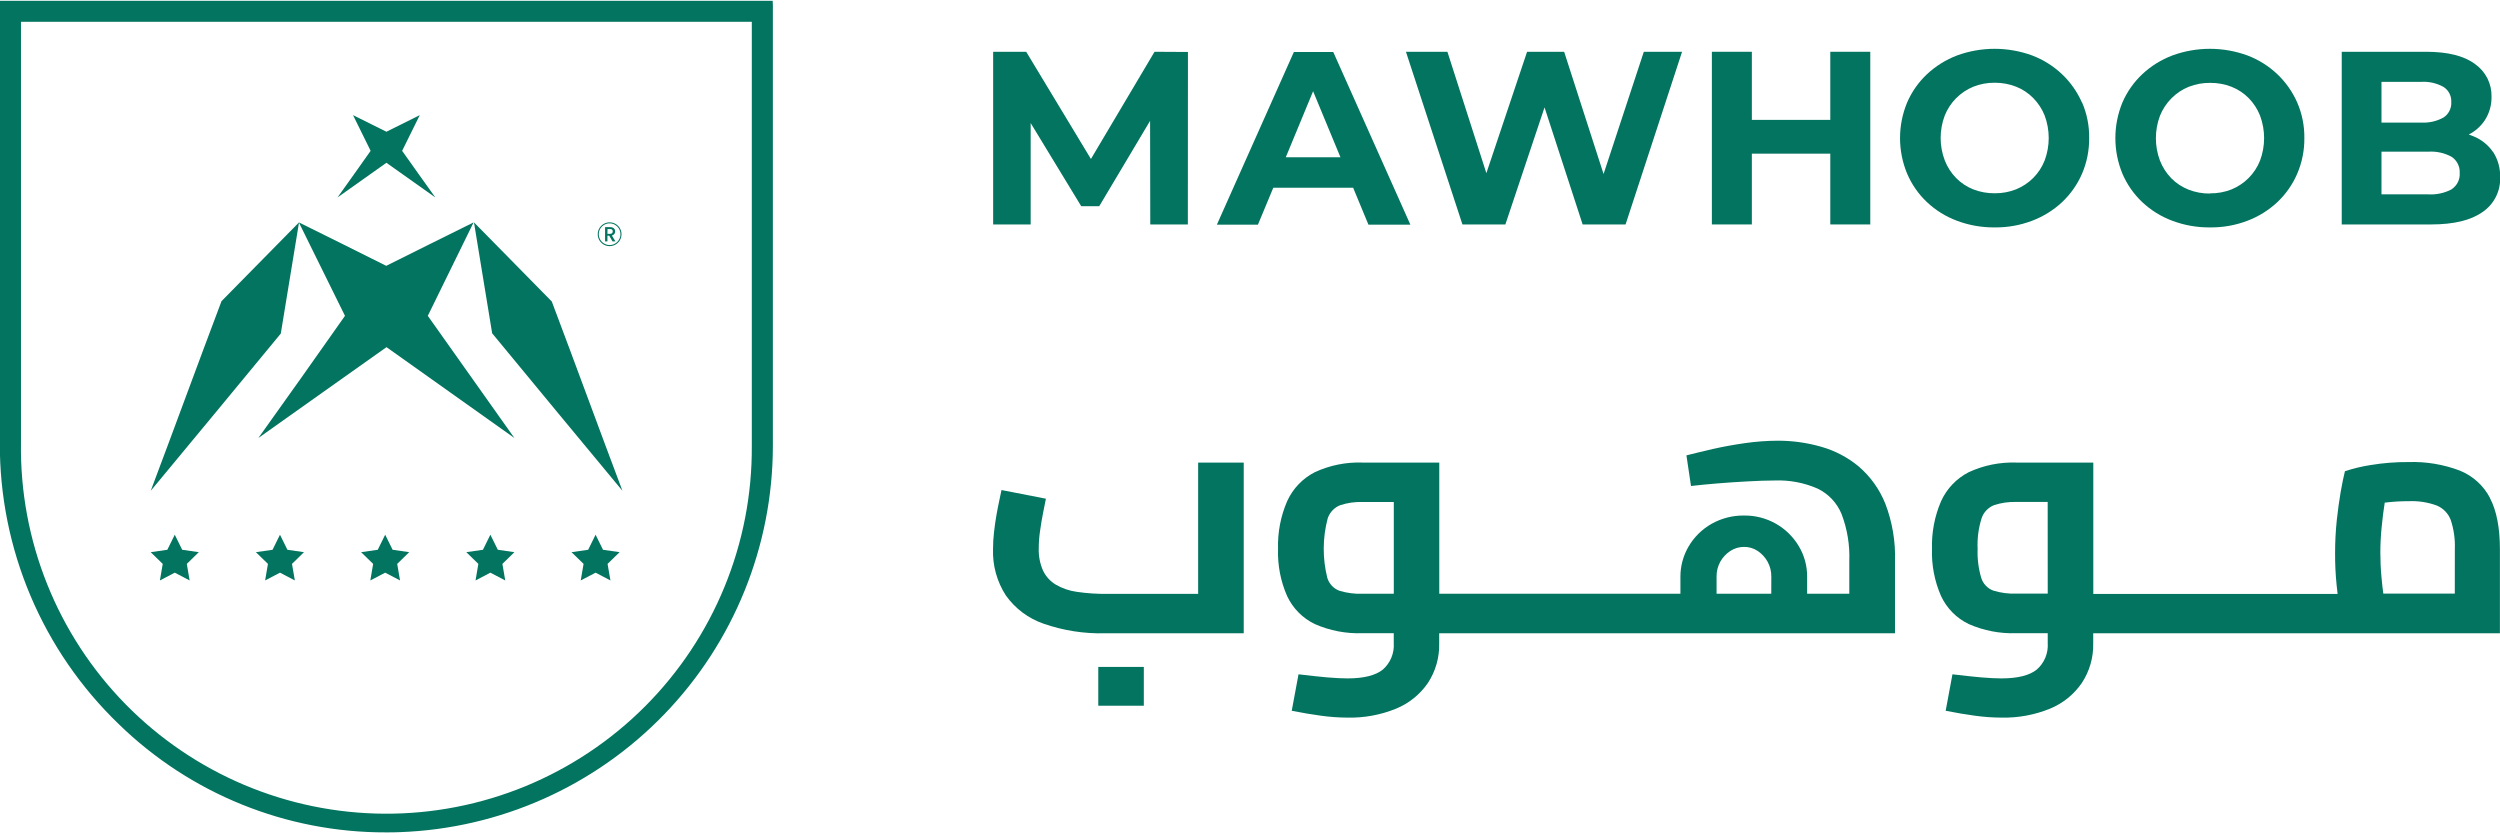 <svg width="108" height="36" viewBox="0 0 108 36" fill="none" xmlns="http://www.w3.org/2000/svg">
<path d="M33.38 0.035H0.168H-0.007V19.124C-0.018 21.393 0.431 23.64 1.314 25.73C2.197 27.82 3.496 29.709 5.13 31.282C8.219 34.291 12.364 35.969 16.676 35.959C16.872 35.959 17.069 35.959 17.266 35.949C21.591 35.796 25.687 33.972 28.694 30.86C31.701 27.748 33.384 23.591 33.388 19.264V0.212L33.38 0.035ZM32.478 0.943V19.27C32.491 21.357 32.09 23.425 31.297 25.356C30.506 27.287 29.338 29.042 27.864 30.518C26.39 31.995 24.637 33.165 22.708 33.961C20.778 34.756 18.71 35.161 16.624 35.152C14.537 35.143 12.473 34.72 10.55 33.908C8.628 33.096 6.885 31.911 5.423 30.422C3.962 28.932 2.81 27.168 2.035 25.23C1.259 23.293 0.876 21.221 0.906 19.134V0.943H32.478Z" fill="#02745F"/>
<path d="M16.695 13.823L16.691 13.829V13.817L16.695 13.823Z" fill="#02745F"/>
<path d="M18.806 8.53L16.693 7.032C15.992 7.532 15.281 8.032 14.58 8.53C15.058 7.865 15.535 7.187 16.011 6.516L15.251 4.974C15.746 5.218 16.22 5.452 16.693 5.691C17.165 5.452 17.642 5.218 18.134 4.974L17.372 6.516C17.851 7.187 18.327 7.865 18.806 8.53Z" fill="#02745F"/>
<path d="M21.263 14.41L20.476 9.607L23.837 13.024C24.861 15.735 25.867 18.492 26.889 21.202C25.04 18.967 23.11 16.649 21.271 14.41" fill="#02745F"/>
<path d="M22.222 18.922C20.391 17.616 18.536 16.305 16.697 14.997C14.856 16.305 12.995 17.616 11.161 18.922C12.416 17.175 13.662 15.405 14.903 13.644L12.91 9.607C14.204 10.249 15.448 10.862 16.685 11.484C17.924 10.862 19.17 10.249 20.46 9.607L18.481 13.644C19.729 15.405 20.98 17.175 22.222 18.922Z" fill="#02745F"/>
<path d="M9.556 13.024L12.918 9.607L12.13 14.41C10.291 16.649 8.361 18.967 6.512 21.202C7.534 18.492 8.54 15.735 9.564 13.024" fill="#02745F"/>
<path d="M26.46 10.428L26.318 10.182H26.241V10.428H26.139V9.812H26.358C26.399 9.811 26.44 9.819 26.478 9.836C26.508 9.851 26.533 9.874 26.55 9.903C26.568 9.931 26.577 9.964 26.576 9.997C26.576 10.036 26.564 10.074 26.541 10.105C26.514 10.141 26.476 10.165 26.432 10.172L26.586 10.428H26.46ZM26.241 10.102H26.358C26.373 10.103 26.388 10.101 26.403 10.096C26.418 10.091 26.431 10.083 26.442 10.072C26.452 10.062 26.46 10.051 26.465 10.038C26.47 10.025 26.473 10.011 26.472 9.997C26.473 9.969 26.463 9.941 26.444 9.92C26.419 9.901 26.389 9.892 26.358 9.895H26.245L26.241 10.102Z" fill="#02745F"/>
<path d="M26.338 10.633C26.236 10.634 26.136 10.604 26.052 10.548C25.967 10.491 25.901 10.411 25.861 10.317C25.822 10.223 25.812 10.12 25.831 10.02C25.851 9.92 25.9 9.829 25.972 9.757C26.043 9.685 26.135 9.635 26.235 9.615C26.334 9.595 26.438 9.605 26.532 9.644C26.626 9.683 26.706 9.749 26.763 9.834C26.82 9.918 26.85 10.018 26.85 10.119C26.85 10.255 26.796 10.386 26.7 10.482C26.604 10.578 26.474 10.633 26.338 10.633ZM26.338 9.649C26.245 9.648 26.154 9.675 26.077 9.727C25.999 9.778 25.939 9.851 25.903 9.937C25.867 10.023 25.858 10.117 25.876 10.208C25.894 10.299 25.939 10.383 26.004 10.449C26.07 10.514 26.154 10.559 26.245 10.577C26.336 10.595 26.43 10.586 26.516 10.55C26.602 10.514 26.675 10.454 26.726 10.377C26.778 10.299 26.805 10.208 26.804 10.115C26.804 9.992 26.755 9.873 26.667 9.786C26.58 9.699 26.461 9.649 26.338 9.649Z" fill="#02745F"/>
<path d="M7.55 23.1L7.871 23.75L8.588 23.854L8.07 24.36L8.192 25.075L7.55 24.739L6.908 25.075L7.03 24.36L6.51 23.854L7.229 23.75L7.55 23.1Z" fill="#02745F"/>
<path d="M12.095 23.1L12.416 23.75L13.132 23.854L12.614 24.36L12.737 25.075L12.095 24.739L11.453 25.075L11.575 24.36L11.055 23.854L11.774 23.75L12.095 23.1Z" fill="#02745F"/>
<path d="M16.64 23.1L16.961 23.75L17.677 23.854L17.159 24.36L17.282 25.075L16.64 24.739L15.998 25.075L16.12 24.36L15.6 23.854L16.319 23.75L16.64 23.1Z" fill="#02745F"/>
<path d="M21.184 23.1L21.506 23.75L22.222 23.854L21.704 24.36L21.826 25.075L21.184 24.739L20.543 25.075L20.665 24.36L20.145 23.854L20.863 23.75L21.184 23.1Z" fill="#02745F"/>
<path d="M25.729 23.1L26.05 23.75L26.767 23.854L26.247 24.36L26.371 25.075L25.729 24.739L25.087 25.075L25.21 24.36L24.69 23.854L25.409 23.75L25.729 23.1Z" fill="#02745F"/>
<path d="M51.315 9.696H49.692L49.684 5.22L47.487 8.908H46.709L44.525 5.316V9.696H42.904V2.237H44.332L47.128 6.868L49.876 2.237L51.319 2.245L51.315 9.696Z" fill="#02745F"/>
<path d="M57.597 2.247H55.895L52.569 9.706H54.342L55.007 8.109H58.455L59.117 9.706H60.928L57.597 2.247ZM55.545 6.795L56.726 3.942L57.908 6.795H55.545Z" fill="#02745F"/>
<path d="M72.665 2.237L70.225 9.696H68.37L66.724 4.639L65.032 9.696H63.177L60.737 2.237H62.528L64.211 7.481L65.97 2.237H67.571L69.274 7.518L71.013 2.237H72.665Z" fill="#02745F"/>
<path d="M80.796 2.237V9.696H79.069V6.638H75.68V9.696H73.953V2.237H75.68V5.179H79.069V2.237H80.796Z" fill="#02745F"/>
<path d="M89.939 4.426C89.736 3.967 89.444 3.552 89.08 3.206C88.708 2.853 88.269 2.578 87.79 2.396C86.742 2.013 85.591 2.013 84.543 2.396C84.062 2.579 83.621 2.854 83.245 3.206C82.878 3.551 82.586 3.968 82.387 4.43C81.98 5.413 81.98 6.517 82.387 7.5C82.584 7.963 82.874 8.381 83.239 8.727C83.614 9.081 84.056 9.357 84.539 9.536C85.062 9.733 85.617 9.83 86.175 9.824C86.729 9.83 87.279 9.731 87.796 9.533C88.274 9.351 88.712 9.078 89.086 8.729C89.452 8.383 89.744 7.967 89.944 7.504C90.153 7.017 90.257 6.492 90.252 5.962C90.259 5.433 90.155 4.908 89.944 4.422M88.33 6.931C88.219 7.212 88.053 7.468 87.84 7.683C87.627 7.897 87.373 8.067 87.093 8.18C86.8 8.295 86.487 8.353 86.171 8.349C85.854 8.353 85.538 8.295 85.242 8.18C84.964 8.069 84.712 7.902 84.502 7.689C84.289 7.471 84.123 7.211 84.013 6.927C83.777 6.304 83.777 5.615 84.013 4.992C84.125 4.711 84.292 4.456 84.504 4.242C84.717 4.028 84.971 3.859 85.25 3.745C85.543 3.629 85.856 3.571 86.171 3.574C86.488 3.572 86.802 3.63 87.097 3.745C87.376 3.855 87.628 4.023 87.837 4.237C88.05 4.453 88.218 4.71 88.33 4.992C88.563 5.617 88.563 6.306 88.33 6.931Z" fill="#02745F"/>
<path d="M95.476 9.824C94.918 9.83 94.364 9.733 93.842 9.536C93.358 9.357 92.915 9.081 92.54 8.727C92.175 8.381 91.885 7.963 91.687 7.5C91.283 6.518 91.283 5.415 91.687 4.432C91.886 3.969 92.178 3.551 92.546 3.206C92.922 2.853 93.364 2.578 93.846 2.396C94.893 2.013 96.043 2.013 97.091 2.396C97.57 2.578 98.008 2.853 98.381 3.206C98.745 3.552 99.037 3.967 99.239 4.426C99.45 4.912 99.555 5.437 99.548 5.966C99.554 6.496 99.448 7.02 99.239 7.506C99.04 7.969 98.747 8.387 98.381 8.733C98.007 9.082 97.569 9.355 97.091 9.536C96.575 9.733 96.028 9.83 95.476 9.824ZM95.476 8.353C95.791 8.357 96.104 8.3 96.398 8.184C96.677 8.07 96.931 7.902 97.144 7.687C97.356 7.473 97.523 7.218 97.634 6.937C97.868 6.311 97.868 5.622 97.634 4.995C97.523 4.713 97.356 4.456 97.144 4.239C96.934 4.026 96.682 3.859 96.403 3.749C96.108 3.634 95.793 3.577 95.476 3.58C95.161 3.576 94.848 3.634 94.555 3.749C94.277 3.861 94.025 4.027 93.814 4.239C93.595 4.457 93.424 4.717 93.31 5.003C93.076 5.627 93.076 6.315 93.31 6.939C93.421 7.223 93.588 7.482 93.8 7.701C94.01 7.914 94.263 8.081 94.541 8.191C94.836 8.307 95.151 8.365 95.468 8.361" fill="#02745F"/>
<path d="M107.697 6.563C107.487 6.259 107.191 6.023 106.848 5.886C106.783 5.858 106.716 5.834 106.651 5.811C106.932 5.668 107.172 5.455 107.346 5.192C107.541 4.89 107.641 4.536 107.634 4.176C107.64 3.901 107.579 3.629 107.455 3.383C107.331 3.138 107.148 2.927 106.923 2.768C106.45 2.414 105.745 2.237 104.808 2.237H101.163V9.696H105.021C106.001 9.696 106.744 9.517 107.248 9.158C107.491 8.994 107.688 8.77 107.82 8.508C107.953 8.246 108.017 7.955 108.006 7.662C108.018 7.273 107.912 6.89 107.703 6.563M102.88 3.536H104.595C104.931 3.516 105.266 3.592 105.56 3.755C105.669 3.825 105.757 3.922 105.816 4.037C105.875 4.152 105.902 4.28 105.895 4.409C105.903 4.54 105.876 4.67 105.817 4.787C105.759 4.905 105.67 5.004 105.56 5.076C105.266 5.239 104.931 5.315 104.595 5.295H102.88V3.536ZM105.913 8.178C105.599 8.343 105.246 8.418 104.893 8.396H102.88V6.553H104.893C105.247 6.528 105.601 6.605 105.913 6.776C106.026 6.852 106.117 6.956 106.178 7.078C106.239 7.201 106.267 7.336 106.259 7.473C106.269 7.61 106.242 7.747 106.181 7.869C106.12 7.992 106.028 8.097 105.913 8.172" fill="#02745F"/>
<path d="M49.413 28.811H47.446V30.487H49.413V28.811Z" fill="#02745F"/>
<path d="M53.729 19.983V27.358H47.737C46.835 27.381 45.936 27.241 45.084 26.944C44.427 26.718 43.857 26.292 43.454 25.725C43.067 25.126 42.873 24.423 42.899 23.711C42.899 23.463 42.914 23.216 42.944 22.97C42.974 22.708 43.009 22.46 43.052 22.22C43.096 21.98 43.137 21.767 43.178 21.582C43.22 21.397 43.245 21.257 43.265 21.17L45.183 21.544C45.151 21.7 45.112 21.903 45.063 22.147C45.014 22.391 44.97 22.649 44.933 22.919C44.894 23.174 44.874 23.433 44.874 23.691C44.863 24.019 44.926 24.345 45.057 24.646C45.177 24.899 45.368 25.111 45.608 25.255C45.892 25.42 46.206 25.527 46.532 25.57C46.965 25.632 47.403 25.661 47.841 25.656H51.76V19.983H53.729Z" fill="#02745F"/>
<path d="M81.438 21.741C81.189 21.126 80.797 20.58 80.293 20.148C79.817 19.755 79.264 19.465 78.669 19.298C78.064 19.125 77.439 19.038 76.81 19.038C76.336 19.04 75.862 19.075 75.392 19.142C74.908 19.211 74.447 19.294 74.014 19.392C73.581 19.491 73.187 19.589 72.854 19.672L73.051 20.995C73.394 20.954 73.779 20.918 74.205 20.883C74.63 20.847 75.059 20.82 75.491 20.796C75.922 20.773 76.318 20.757 76.672 20.757C77.305 20.733 77.935 20.852 78.515 21.105C78.989 21.332 79.362 21.727 79.559 22.214C79.804 22.861 79.916 23.55 79.89 24.24V25.648H78.068V24.914C78.072 24.449 77.947 23.993 77.708 23.595C77.465 23.186 77.119 22.848 76.704 22.616C76.289 22.384 75.82 22.265 75.345 22.271C74.852 22.264 74.366 22.389 73.937 22.631C73.529 22.863 73.19 23.197 72.952 23.6C72.717 23.998 72.593 24.452 72.594 24.914V25.648H62.177V19.983H58.859C58.15 19.957 57.445 20.1 56.801 20.398C56.273 20.668 55.851 21.109 55.606 21.649C55.324 22.299 55.19 23.004 55.212 23.713C55.188 24.414 55.322 25.112 55.606 25.755C55.853 26.282 56.276 26.708 56.801 26.96C57.449 27.245 58.152 27.38 58.859 27.354H60.21V27.779C60.225 27.993 60.19 28.208 60.109 28.407C60.027 28.606 59.901 28.783 59.739 28.925C59.426 29.177 58.918 29.307 58.213 29.307C57.979 29.307 57.687 29.293 57.345 29.264C57.002 29.234 56.584 29.189 56.096 29.13L55.803 30.705C56.254 30.796 56.677 30.865 57.075 30.92C57.452 30.972 57.832 30.999 58.213 31.001C58.929 31.017 59.641 30.886 60.304 30.617C60.862 30.389 61.341 30.004 61.683 29.508C62.019 28.997 62.19 28.395 62.173 27.783V27.358H81.865V24.242C81.891 23.389 81.746 22.54 81.44 21.743M60.212 25.65H58.861C58.523 25.663 58.184 25.619 57.861 25.52C57.738 25.474 57.627 25.401 57.537 25.305C57.447 25.209 57.38 25.094 57.341 24.969C57.128 24.124 57.133 23.239 57.356 22.397C57.398 22.268 57.468 22.151 57.561 22.052C57.653 21.953 57.766 21.876 57.892 21.826C58.204 21.723 58.532 21.675 58.861 21.686H60.212V25.65ZM76.519 25.65H74.156V24.916C74.151 24.688 74.207 24.463 74.317 24.264C74.422 24.077 74.571 23.919 74.75 23.801C74.926 23.687 75.131 23.626 75.341 23.626C75.551 23.623 75.757 23.684 75.932 23.801C76.109 23.919 76.256 24.078 76.359 24.264C76.469 24.463 76.525 24.688 76.521 24.916L76.519 25.65Z" fill="#02745F"/>
<path d="M107.567 21.509C107.286 20.972 106.822 20.553 106.259 20.328C105.559 20.063 104.812 19.938 104.064 19.961C103.508 19.956 102.952 20 102.404 20.091C102.029 20.149 101.661 20.238 101.301 20.357C101.244 20.584 101.183 20.877 101.118 21.245C101.053 21.613 100.998 22.033 100.948 22.48C100.9 22.951 100.875 23.424 100.876 23.898C100.873 24.354 100.895 24.81 100.941 25.264C100.954 25.402 100.97 25.536 100.984 25.658H90.431V19.983H87.109C86.4 19.958 85.695 20.1 85.051 20.398C84.523 20.668 84.101 21.109 83.856 21.649C83.575 22.3 83.441 23.004 83.462 23.713C83.439 24.414 83.573 25.112 83.856 25.755C84.103 26.282 84.526 26.708 85.051 26.96C85.699 27.245 86.402 27.379 87.109 27.354H88.462V27.779C88.477 27.994 88.442 28.209 88.36 28.408C88.278 28.607 88.151 28.784 87.989 28.925C87.676 29.177 87.168 29.307 86.463 29.307C86.229 29.307 85.939 29.293 85.597 29.264C85.254 29.234 84.838 29.189 84.346 29.13L84.053 30.705C84.504 30.796 84.927 30.865 85.325 30.92C85.702 30.972 86.082 30.999 86.463 31.001C87.179 31.017 87.891 30.886 88.554 30.617C89.112 30.389 89.591 30.004 89.933 29.508C90.27 28.997 90.443 28.395 90.427 27.783V27.358H107.996V23.726C107.996 22.797 107.852 22.058 107.563 21.509M88.462 25.644H87.109C86.771 25.657 86.434 25.613 86.111 25.514C85.987 25.469 85.876 25.395 85.785 25.299C85.695 25.204 85.628 25.089 85.589 24.963C85.469 24.557 85.416 24.134 85.433 23.711C85.412 23.266 85.47 22.82 85.603 22.395C85.645 22.267 85.714 22.149 85.807 22.05C85.9 21.952 86.013 21.874 86.138 21.824C86.45 21.721 86.778 21.673 87.107 21.684H88.46L88.462 25.644ZM106.047 25.644H102.959C102.929 25.436 102.906 25.205 102.882 24.955C102.847 24.585 102.831 24.227 102.831 23.884C102.831 23.504 102.851 23.124 102.89 22.746C102.925 22.38 102.969 22.039 103.02 21.714C103.367 21.671 103.716 21.65 104.066 21.651C104.473 21.634 104.88 21.697 105.263 21.836C105.403 21.893 105.529 21.979 105.634 22.087C105.739 22.196 105.821 22.325 105.873 22.466C106.005 22.866 106.065 23.286 106.049 23.707L106.047 25.644Z" fill="#02745F"/>
</svg>
